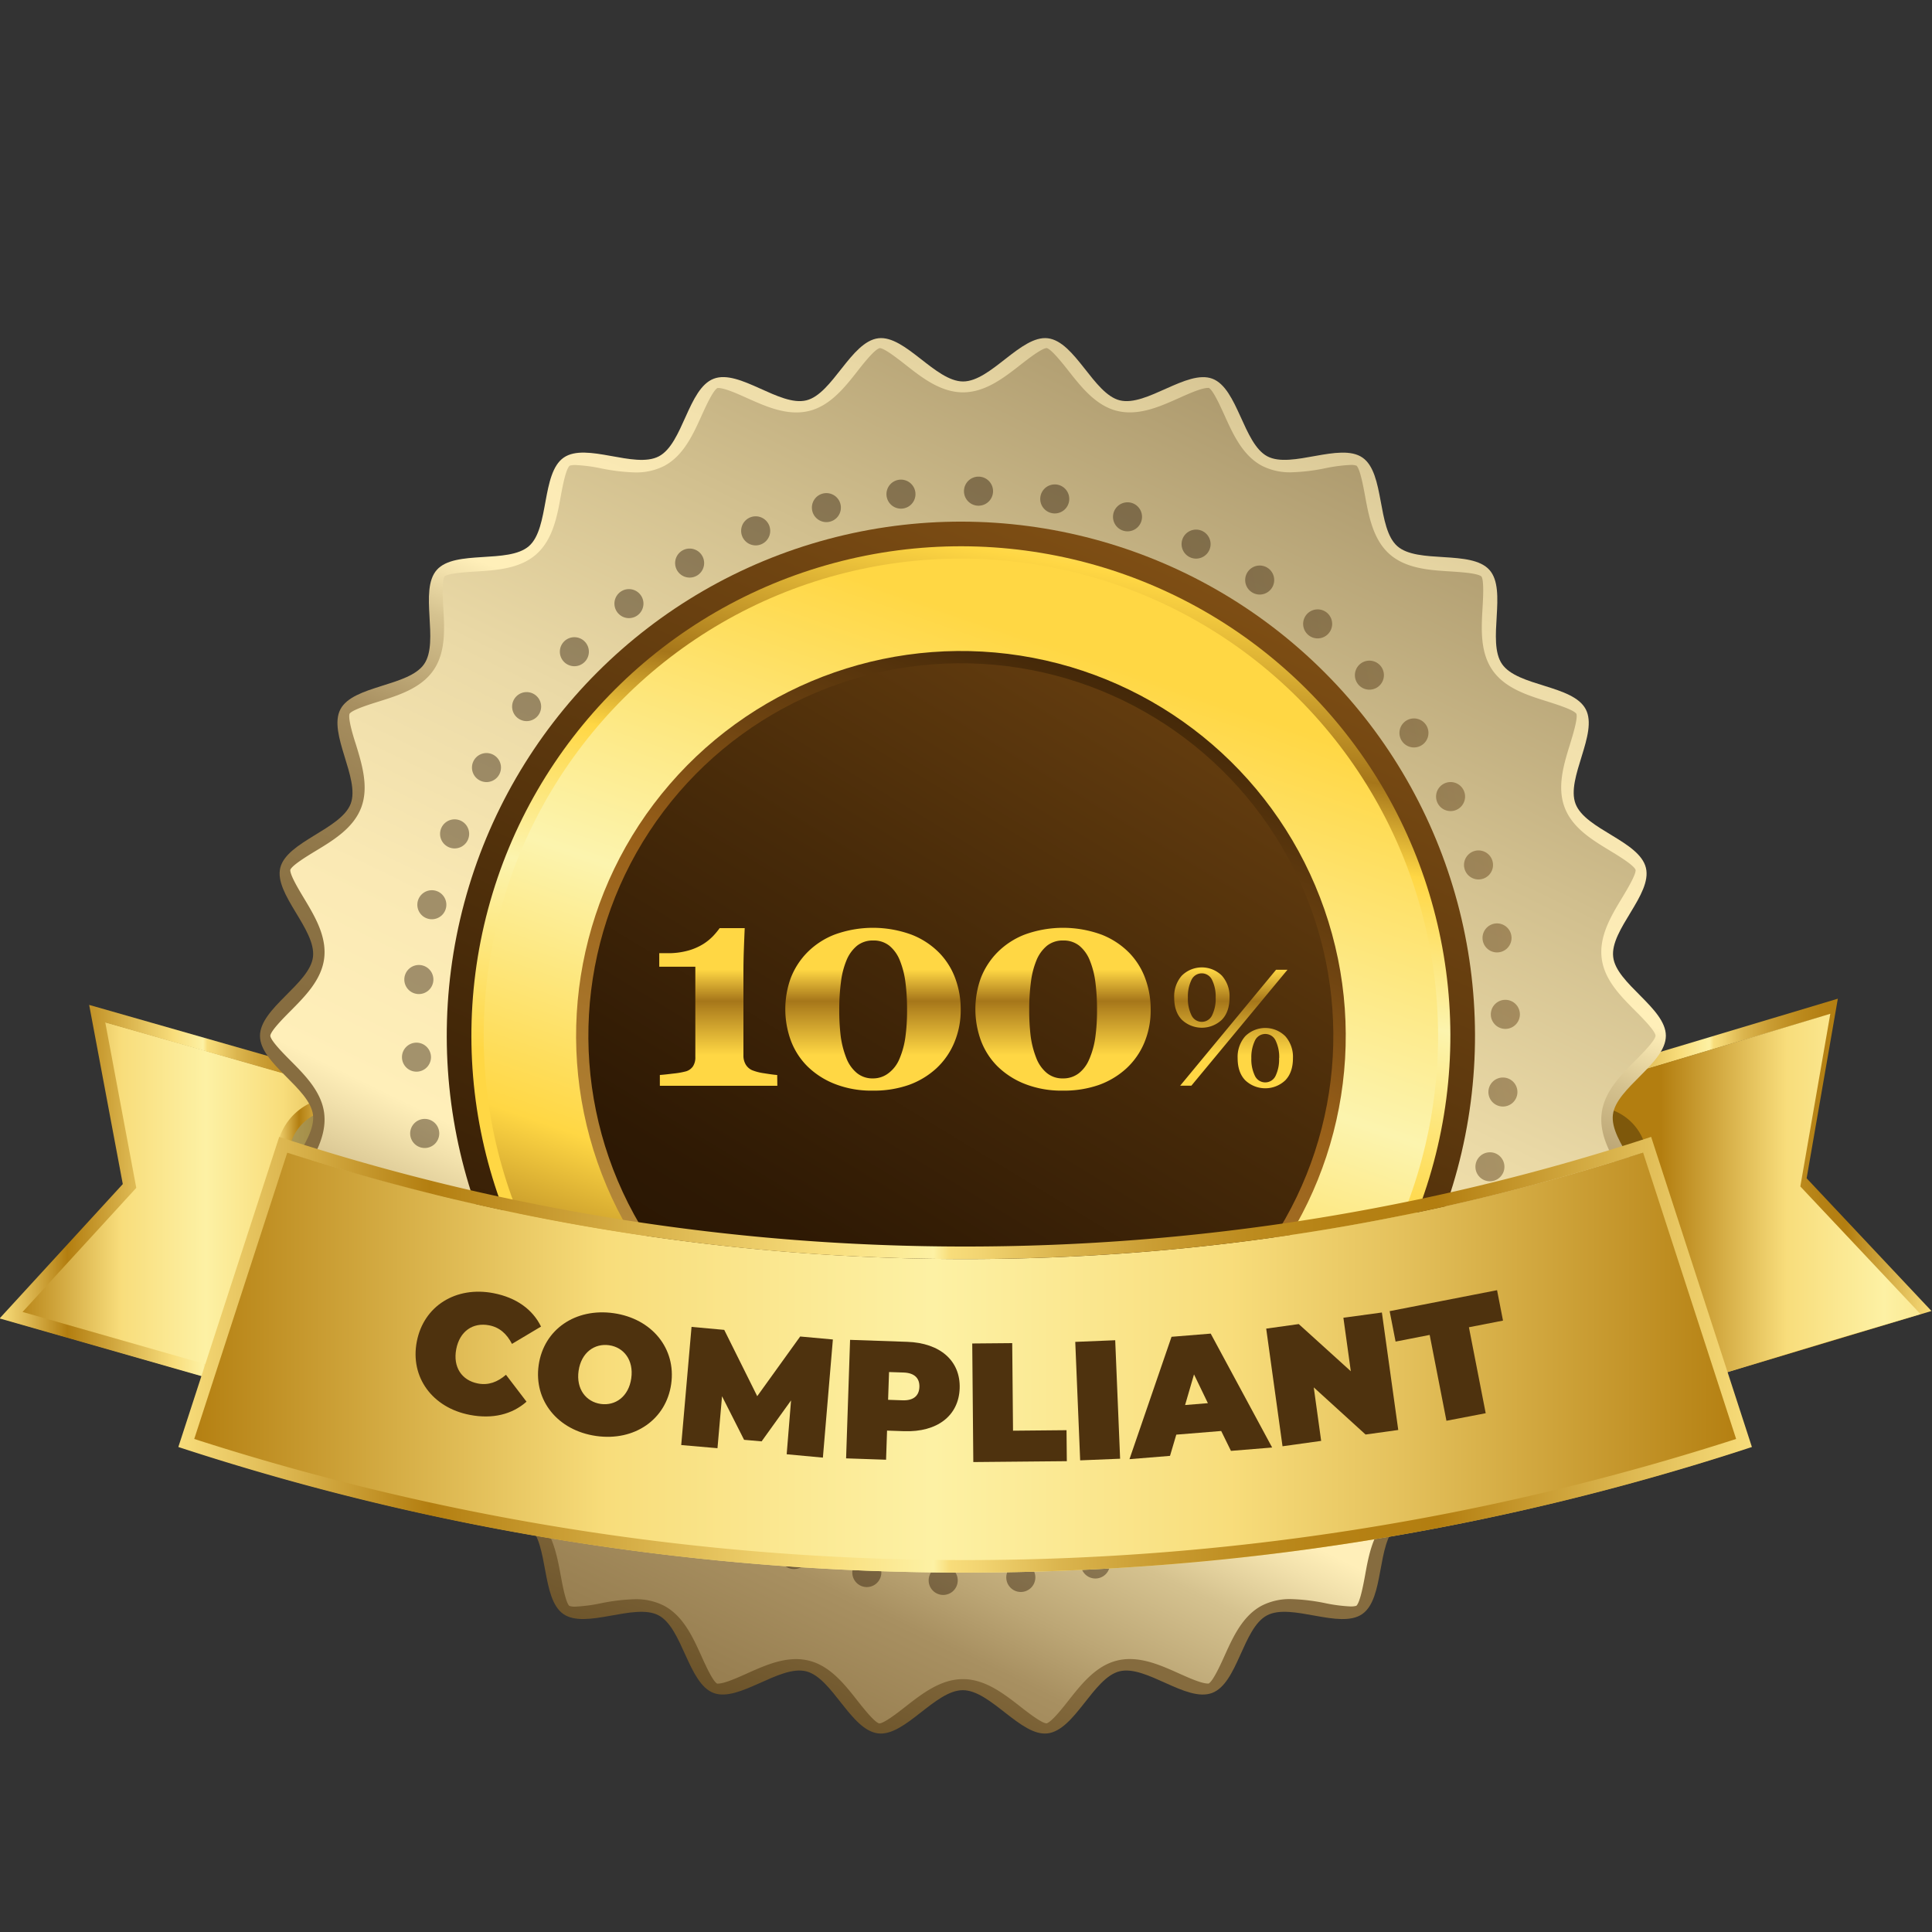 <svg xmlns="http://www.w3.org/2000/svg" xmlns:xlink="http://www.w3.org/1999/xlink" viewBox="0 0 650 650"><rect x="0" y="0" width="650" height="650" fill="#333333" stroke="none"/><defs><filter id="a17f4c85-6f29-4115-b094-a2f42d19afa1" x="105.46" y="-6083.98" width="438.53" height="32766" filterUnits="userSpaceOnUse" color-interpolation-filters="sRGB"></filter><mask id="fef7bbaf-b71b-48b5-99ba-c9f1a4fcac5b" x="105.46" y="-6083.98" width="438.53" height="32766" maskUnits="userSpaceOnUse"><g style="filter:url(#a17f4c85-6f29-4115-b094-a2f42d19afa1)"></g></mask><linearGradient id="be2fdafe-8a81-4503-a208-09beae107d46" x1="5102.75" y1="-5419.08" x2="5102.75" y2="-5524.08" gradientTransform="translate(5427.48 -5047.65) rotate(180)" gradientUnits="userSpaceOnUse"><stop offset="0"></stop><stop offset="0.01" stop-color="#040404"></stop><stop offset="0.23" stop-color="#4f4f4f"></stop><stop offset="0.43" stop-color="#8d8d8d"></stop><stop offset="0.62" stop-color="#bebebe"></stop><stop offset="0.78" stop-color="#e2e2e2"></stop><stop offset="0.91" stop-color="#f7f7f7"></stop><stop offset="1" stop-color="#fff"></stop></linearGradient><linearGradient id="b627a833-4bc6-48cb-8aef-ed7a1e6535f6" x1="5287.37" y1="-5456.85" x2="5423.61" y2="-5456.85" gradientTransform="translate(5427.48 -5047.65) rotate(180)" gradientUnits="userSpaceOnUse"><stop offset="0" stop-color="#b37e10"></stop><stop offset="0.22" stop-color="#e4c15c"></stop><stop offset="0.33" stop-color="#f8dd7b"></stop><stop offset="0.52" stop-color="#fdf1a4"></stop><stop offset="0.73" stop-color="#f8dd7b"></stop><stop offset="1" stop-color="#b37e10"></stop></linearGradient><linearGradient id="a41da102-e038-4e44-a401-175e2d9ca0ae" x1="5284.9" y1="-5454.56" x2="5427.61" y2="-5454.56" gradientTransform="translate(5427.48 -5047.65) rotate(180)" gradientUnits="userSpaceOnUse"><stop offset="0" stop-color="#f8dd7b"></stop><stop offset="0.2" stop-color="#b37e10"></stop><stop offset="0.26" stop-color="#b58114"></stop><stop offset="0.32" stop-color="#bd8c1f"></stop><stop offset="0.38" stop-color="#ca9d33"></stop><stop offset="0.44" stop-color="#dbb54e"></stop><stop offset="0.49" stop-color="#f2d471"></stop><stop offset="0.51" stop-color="#f8dd7b"></stop><stop offset="0.52" stop-color="#fdf1a4"></stop><stop offset="0.59" stop-color="#f8dd7b"></stop><stop offset="0.84" stop-color="#b37e10"></stop><stop offset="0.95" stop-color="#e4c15c"></stop><stop offset="1" stop-color="#f8dd7b"></stop></linearGradient><linearGradient id="bc43990d-4f97-4887-aa21-4dccbee5bb28" x1="5284.73" y1="-5431.83" x2="5334.81" y2="-5431.83" xlink:href="#a41da102-e038-4e44-a401-175e2d9ca0ae"></linearGradient><linearGradient id="f74214e6-da6a-4c6f-bd4c-573e51d1c3dc" x1="4871.15" y1="-5430.93" x2="4921.47" y2="-5430.93" xlink:href="#a41da102-e038-4e44-a401-175e2d9ca0ae"></linearGradient><linearGradient id="eeda0d9f-863e-4854-a64d-b632c28b4de5" x1="4777.62" y1="-5452.97" x2="4921.28" y2="-5452.97" xlink:href="#a41da102-e038-4e44-a401-175e2d9ca0ae"></linearGradient><linearGradient id="aa918411-18a2-40bf-a38d-2ba603f8b735" x1="4711.92" y1="-5455.27" x2="4868.73" y2="-5455.27" xlink:href="#b627a833-4bc6-48cb-8aef-ed7a1e6535f6"></linearGradient><linearGradient id="ba1d22a2-401d-4151-a7ac-6c3a7b37d112" x1="497.42" y1="-88.96" x2="221.34" y2="607.32" gradientUnits="userSpaceOnUse"><stop offset="0" stop-color="#523e1d"></stop><stop offset="0.02" stop-color="#584322"></stop><stop offset="0.05" stop-color="#67522f"></stop><stop offset="0.06" stop-color="#6e5834"></stop><stop offset="0.09" stop-color="#806b45"></stop><stop offset="0.19" stop-color="#ad9a6e"></stop><stop offset="0.29" stop-color="#d1bf8e"></stop><stop offset="0.37" stop-color="#ead9a6"></stop><stop offset="0.45" stop-color="#fae9b4"></stop><stop offset="0.51" stop-color="#ffefb9"></stop><stop offset="0.52" stop-color="#f2e1ac"></stop><stop offset="0.54" stop-color="#d5c28f"></stop><stop offset="0.57" stop-color="#bca675"></stop><stop offset="0.59" stop-color="#a89061"></stop><stop offset="0.63" stop-color="#987f51"></stop><stop offset="0.67" stop-color="#8d7446"></stop><stop offset="0.72" stop-color="#876d40"></stop><stop offset="0.88" stop-color="#856b3e"></stop><stop offset="1" stop-color="#543d17"></stop></linearGradient><linearGradient id="f0b5e192-bca6-4ed5-871f-8e28a22e4f3d" x1="515.69" y1="-43.51" x2="51.68" y2="905.21" xlink:href="#ba1d22a2-401d-4151-a7ac-6c3a7b37d112"></linearGradient><linearGradient id="abb05717-3503-4638-97a9-c0061d5f27d1" x1="643.17" y1="-377.67" x2="218.71" y2="585.85" gradientTransform="translate(341.1 -126.53) rotate(45)" gradientUnits="userSpaceOnUse"><stop offset="0.1" stop-color="#ba903f"></stop><stop offset="0.5" stop-color="#996019"></stop><stop offset="0.64" stop-color="#6f4411"></stop><stop offset="0.8" stop-color="#472a09"></stop><stop offset="0.92" stop-color="#2e1904"></stop><stop offset="1" stop-color="#251302"></stop></linearGradient><linearGradient id="aecef4dc-dab5-4c75-a15c-f6876ee9f2fd" x1="287.23" y1="542.75" x2="361.8" y2="140.88" gradientTransform="translate(341.1 -126.53) rotate(45)" gradientUnits="userSpaceOnUse"><stop offset="0" stop-color="#ffd744"></stop><stop offset="0.07" stop-color="#a6761a"></stop><stop offset="0.19" stop-color="#ffd744"></stop><stop offset="0.4" stop-color="#ffd744"></stop><stop offset="0.56" stop-color="#fcf4ae"></stop><stop offset="0.68" stop-color="#ffd744"></stop><stop offset="0.75" stop-color="#a6761a"></stop><stop offset="0.88" stop-color="#ffd744"></stop><stop offset="0.97" stop-color="#fcf4ae"></stop><stop offset="1" stop-color="#ffd744"></stop></linearGradient><linearGradient id="a4f4f6e7-3b79-41c9-beac-a937de4533bb" x1="464.12" y1="-59.59" x2="221.76" y2="642.63" xlink:href="#aecef4dc-dab5-4c75-a15c-f6876ee9f2fd"></linearGradient><linearGradient id="ee388b36-6c84-4a9e-a65b-6b53e5ab8a50" x1="756.24" y1="151.56" x2="389.58" y2="219.92" gradientTransform="matrix(1, 0, 0, 1, 0, 0)" xlink:href="#abb05717-3503-4638-97a9-c0061d5f27d1"></linearGradient><linearGradient id="a0501c65-ac33-44a9-aca5-dca949e92733" x1="752.91" y1="133.79" x2="386.27" y2="202.15" gradientTransform="matrix(1, 0, 0, 1, 0, 0)" xlink:href="#abb05717-3503-4638-97a9-c0061d5f27d1"></linearGradient><linearGradient id="ed789882-9b8a-40a9-89c3-261ad27eb4f5" x1="750.02" y1="118.25" x2="383.37" y2="186.61" gradientTransform="matrix(1, 0, 0, 1, 0, 0)" xlink:href="#abb05717-3503-4638-97a9-c0061d5f27d1"></linearGradient><linearGradient id="e2354e3e-6346-4623-9124-aa9225fb1afe" x1="747.59" y1="105.23" x2="380.94" y2="173.58" gradientTransform="matrix(1, 0, 0, 1, 0, 0)" xlink:href="#abb05717-3503-4638-97a9-c0061d5f27d1"></linearGradient><linearGradient id="a85d1473-4d19-43eb-b3b6-8c3e98b4a11c" x1="745.68" y1="95" x2="379.03" y2="163.35" gradientTransform="matrix(1, 0, 0, 1, 0, 0)" xlink:href="#abb05717-3503-4638-97a9-c0061d5f27d1"></linearGradient><linearGradient id="ba8b10eb-5531-4c1a-bea2-5580eaa3b6d8" x1="744.37" y1="87.84" x2="377.7" y2="156.21" gradientTransform="matrix(1, 0, 0, 1, 0, 0)" xlink:href="#abb05717-3503-4638-97a9-c0061d5f27d1"></linearGradient><linearGradient id="aa686f7c-6b36-46eb-aebf-5a32acb7070f" x1="743.65" y1="84.11" x2="377" y2="152.47" gradientTransform="matrix(1, 0, 0, 1, 0, 0)" xlink:href="#abb05717-3503-4638-97a9-c0061d5f27d1"></linearGradient><linearGradient id="aaf583c4-d80c-49a9-a958-b68cb3daab0f" x1="743.63" y1="83.97" x2="376.98" y2="152.33" gradientTransform="matrix(1, 0, 0, 1, 0, 0)" xlink:href="#abb05717-3503-4638-97a9-c0061d5f27d1"></linearGradient><linearGradient id="ab16ba87-60aa-45ff-98f6-e4aa85741ec0" x1="744.23" y1="87.24" x2="377.59" y2="155.6" gradientTransform="matrix(1, 0, 0, 1, 0, 0)" xlink:href="#abb05717-3503-4638-97a9-c0061d5f27d1"></linearGradient><linearGradient id="e40d3220-2096-49b8-b655-bfb67b861a98" x1="745.44" y1="93.72" x2="378.8" y2="162.08" gradientTransform="matrix(1, 0, 0, 1, 0, 0)" xlink:href="#abb05717-3503-4638-97a9-c0061d5f27d1"></linearGradient><linearGradient id="fa92c219-f0f2-47f2-8e73-f49f1f741f2a" x1="747.22" y1="103.22" x2="380.57" y2="171.58" gradientTransform="matrix(1, 0, 0, 1, 0, 0)" xlink:href="#abb05717-3503-4638-97a9-c0061d5f27d1"></linearGradient><linearGradient id="ae34abdb-d896-4fc7-befa-f9abe2cfa14d" x1="749.51" y1="115.55" x2="382.87" y2="183.91" gradientTransform="matrix(1, 0, 0, 1, 0, 0)" xlink:href="#abb05717-3503-4638-97a9-c0061d5f27d1"></linearGradient><linearGradient id="eb9824ac-1dfb-4545-89aa-e3644493f4d2" x1="752.3" y1="130.5" x2="385.65" y2="198.86" gradientTransform="matrix(1, 0, 0, 1, 0, 0)" xlink:href="#abb05717-3503-4638-97a9-c0061d5f27d1"></linearGradient><linearGradient id="ea51932c-e1aa-4401-8bb8-f0bfb76d8180" x1="755.54" y1="147.89" x2="388.89" y2="216.25" gradientTransform="matrix(1, 0, 0, 1, 0, 0)" xlink:href="#abb05717-3503-4638-97a9-c0061d5f27d1"></linearGradient><linearGradient id="b45075c5-a13d-4bff-90fd-b74a72f7fba2" x1="759.2" y1="167.52" x2="392.55" y2="235.87" gradientTransform="matrix(1, 0, 0, 1, 0, 0)" xlink:href="#abb05717-3503-4638-97a9-c0061d5f27d1"></linearGradient><linearGradient id="bcdbb0a5-393a-4f6f-8059-af7e2b054002" x1="763.24" y1="189.18" x2="396.59" y2="257.54" gradientTransform="matrix(1, 0, 0, 1, 0, 0)" xlink:href="#abb05717-3503-4638-97a9-c0061d5f27d1"></linearGradient><linearGradient id="f746999f-2cb0-409b-820b-35d721ebae7d" x1="767.63" y1="212.7" x2="400.98" y2="281.06" gradientTransform="matrix(1, 0, 0, 1, 0, 0)" xlink:href="#abb05717-3503-4638-97a9-c0061d5f27d1"></linearGradient><linearGradient id="bd364e43-5dff-4c42-8b5c-e4636c66b09c" x1="772.31" y1="237.81" x2="405.66" y2="306.17" gradientTransform="matrix(1, 0, 0, 1, 0, 0)" xlink:href="#abb05717-3503-4638-97a9-c0061d5f27d1"></linearGradient><linearGradient id="e3c0ecd8-c627-46bc-90f0-e9fd5ed18c41" x1="777.03" y1="263.1" x2="410.38" y2="331.46" gradientTransform="matrix(1, 0, 0, 1, 0, 0)" xlink:href="#abb05717-3503-4638-97a9-c0061d5f27d1"></linearGradient><linearGradient id="be9d2e06-b68c-4392-a2df-baaac57c8b09" x1="781.64" y1="287.87" x2="414.99" y2="356.23" gradientTransform="matrix(1, 0, 0, 1, 0, 0)" xlink:href="#abb05717-3503-4638-97a9-c0061d5f27d1"></linearGradient><linearGradient id="a5fc7f23-7d71-4c4f-a545-d3729179c575" x1="786.14" y1="311.81" x2="419.47" y2="380.17" gradientTransform="matrix(1, 0, 0, 1, 0, 0)" xlink:href="#abb05717-3503-4638-97a9-c0061d5f27d1"></linearGradient><linearGradient id="ba19b8e5-4625-4c51-94b9-8f4ff83fe07d" x1="790.37" y1="334.66" x2="423.72" y2="403.02" gradientTransform="matrix(1, 0, 0, 1, 0, 0)" xlink:href="#abb05717-3503-4638-97a9-c0061d5f27d1"></linearGradient><linearGradient id="f4315eb6-fdd1-483f-a739-9d4c762d5ae9" x1="794.36" y1="356.12" x2="427.72" y2="424.48" gradientTransform="matrix(1, 0, 0, 1, 0, 0)" xlink:href="#abb05717-3503-4638-97a9-c0061d5f27d1"></linearGradient><linearGradient id="b1c578a1-cc1b-4e57-acda-a54e693fe0a6" x1="798.03" y1="375.92" x2="431.4" y2="444.28" gradientTransform="matrix(1, 0, 0, 1, 0, 0)" xlink:href="#abb05717-3503-4638-97a9-c0061d5f27d1"></linearGradient><linearGradient id="bfae5e14-a2fa-4d81-a46d-35f8f28afcb4" x1="801.38" y1="393.75" x2="434.73" y2="462.11" gradientTransform="matrix(1, 0, 0, 1, 0, 0)" xlink:href="#abb05717-3503-4638-97a9-c0061d5f27d1"></linearGradient><linearGradient id="bb0b4fde-bce5-435c-91bb-3a706c78e914" x1="804.29" y1="409.35" x2="437.64" y2="477.7" gradientTransform="matrix(1, 0, 0, 1, 0, 0)" xlink:href="#abb05717-3503-4638-97a9-c0061d5f27d1"></linearGradient><linearGradient id="bdfcf070-f2bd-4318-88f3-252d0ef36444" x1="806.72" y1="422.42" x2="440.08" y2="490.78" gradientTransform="matrix(1, 0, 0, 1, 0, 0)" xlink:href="#abb05717-3503-4638-97a9-c0061d5f27d1"></linearGradient><linearGradient id="a35debb4-4625-4a56-bcf4-6d0e9bad5ef9" x1="808.64" y1="432.68" x2="441.99" y2="501.04" gradientTransform="matrix(1, 0, 0, 1, 0, 0)" xlink:href="#abb05717-3503-4638-97a9-c0061d5f27d1"></linearGradient><linearGradient id="b2d5d4b9-4c45-4684-ba67-cfa45e546c16" x1="809.98" y1="439.85" x2="443.33" y2="508.21" gradientTransform="matrix(1, 0, 0, 1, 0, 0)" xlink:href="#abb05717-3503-4638-97a9-c0061d5f27d1"></linearGradient><linearGradient id="a8958e45-b999-4f77-8fc3-283a7f1e381b" x1="810.68" y1="443.59" x2="444.03" y2="511.95" gradientTransform="matrix(1, 0, 0, 1, 0, 0)" xlink:href="#abb05717-3503-4638-97a9-c0061d5f27d1"></linearGradient><linearGradient id="a973c858-0cd3-4eb2-929c-e86d35a14571" x1="810.7" y1="443.73" x2="444.05" y2="512.09" gradientTransform="matrix(1, 0, 0, 1, 0, 0)" xlink:href="#abb05717-3503-4638-97a9-c0061d5f27d1"></linearGradient><linearGradient id="f64821ca-6940-4dfa-89f1-a2e8118a149e" x1="810.09" y1="440.46" x2="443.44" y2="508.82" gradientTransform="matrix(1, 0, 0, 1, 0, 0)" xlink:href="#abb05717-3503-4638-97a9-c0061d5f27d1"></linearGradient><linearGradient id="f9547868-2644-4a3b-a5ad-40ba72bdd391" x1="808.88" y1="433.98" x2="442.23" y2="502.34" gradientTransform="matrix(1, 0, 0, 1, 0, 0)" xlink:href="#abb05717-3503-4638-97a9-c0061d5f27d1"></linearGradient><linearGradient id="ea058923-0942-421a-9832-e7dfef9ce79b" x1="807.11" y1="424.48" x2="440.46" y2="492.84" gradientTransform="matrix(1, 0, 0, 1, 0, 0)" xlink:href="#abb05717-3503-4638-97a9-c0061d5f27d1"></linearGradient><linearGradient id="fd16634c-81c7-4d9c-bfdc-d8243d5207e7" x1="804.81" y1="412.16" x2="438.16" y2="480.51" gradientTransform="matrix(1, 0, 0, 1, 0, 0)" xlink:href="#abb05717-3503-4638-97a9-c0061d5f27d1"></linearGradient><linearGradient id="f9513e7e-e82f-4de0-b28f-a0dbb9e75c3f" x1="802.02" y1="397.2" x2="435.38" y2="465.56" gradientTransform="matrix(1, 0, 0, 1, 0, 0)" xlink:href="#abb05717-3503-4638-97a9-c0061d5f27d1"></linearGradient><linearGradient id="b1bb20fb-cf42-4775-b783-7c85b92007d8" x1="798.78" y1="379.82" x2="432.14" y2="448.17" gradientTransform="matrix(1, 0, 0, 1, 0, 0)" xlink:href="#abb05717-3503-4638-97a9-c0061d5f27d1"></linearGradient><linearGradient id="bdd06c39-cf26-46b6-9244-733b63f59b00" x1="795.12" y1="360.19" x2="428.48" y2="428.55" gradientTransform="matrix(1, 0, 0, 1, 0, 0)" xlink:href="#abb05717-3503-4638-97a9-c0061d5f27d1"></linearGradient><linearGradient id="a08648f7-424f-497e-9f94-c4ca476da70f" x1="791.08" y1="338.52" x2="424.44" y2="406.88" gradientTransform="matrix(1, 0, 0, 1, 0, 0)" xlink:href="#abb05717-3503-4638-97a9-c0061d5f27d1"></linearGradient><linearGradient id="ac668496-4f37-45b3-9808-62cd11293b1b" x1="786.7" y1="315" x2="420.05" y2="383.36" gradientTransform="matrix(1, 0, 0, 1, 0, 0)" xlink:href="#abb05717-3503-4638-97a9-c0061d5f27d1"></linearGradient><linearGradient id="aa78f3ce-db1e-49a7-a4ce-ffbdf298a0d6" x1="782.01" y1="289.88" x2="415.37" y2="358.24" gradientTransform="matrix(1, 0, 0, 1, 0, 0)" xlink:href="#abb05717-3503-4638-97a9-c0061d5f27d1"></linearGradient><linearGradient id="b46fb10a-f399-4d25-837f-01b54129161b" x1="777.28" y1="264.54" x2="410.65" y2="332.9" gradientTransform="matrix(1, 0, 0, 1, 0, 0)" xlink:href="#abb05717-3503-4638-97a9-c0061d5f27d1"></linearGradient><linearGradient id="b6a6e66e-dbc9-4856-9c87-d62a0038b573" x1="772.67" y1="239.73" x2="406.02" y2="308.09" gradientTransform="matrix(1, 0, 0, 1, 0, 0)" xlink:href="#abb05717-3503-4638-97a9-c0061d5f27d1"></linearGradient><linearGradient id="bcb7f793-f602-4b82-90ba-6bc984739150" x1="768.19" y1="215.74" x2="401.55" y2="284.1" gradientTransform="matrix(1, 0, 0, 1, 0, 0)" xlink:href="#abb05717-3503-4638-97a9-c0061d5f27d1"></linearGradient><linearGradient id="e1ea76fa-caf3-4e60-8d81-31a45a970554" x1="763.93" y1="192.86" x2="397.28" y2="261.22" gradientTransform="matrix(1, 0, 0, 1, 0, 0)" xlink:href="#abb05717-3503-4638-97a9-c0061d5f27d1"></linearGradient><linearGradient id="b4243361-bd96-4c37-a5f3-04300af9cc08" x1="759.92" y1="171.37" x2="393.27" y2="239.73" gradientTransform="matrix(1, 0, 0, 1, 0, 0)" xlink:href="#abb05717-3503-4638-97a9-c0061d5f27d1"></linearGradient><linearGradient id="aa845f3a-3b07-4c11-a2f5-d7454bbde86d" x1="261.42" y1="494.98" x2="399.18" y2="168.72" gradientTransform="translate(604.89 -34.46) rotate(79.18)" xlink:href="#abb05717-3503-4638-97a9-c0061d5f27d1"></linearGradient><linearGradient id="f0bb4d83-6c0f-4520-ad29-0ffde7254f5f" x1="719.71" y1="-303.39" x2="240.48" y2="484.64" gradientTransform="translate(652.8 5.89) rotate(86.74)" xlink:href="#abb05717-3503-4638-97a9-c0061d5f27d1"></linearGradient><filter id="f96ef04f-c993-4577-8426-9442740a0298" x="105.46" y="385.13" width="438.53" height="54.64" filterUnits="userSpaceOnUse" color-interpolation-filters="sRGB"></filter><mask id="be422a5d-5c2f-4a73-9b29-9e8847e71de3" x="105.46" y="385.13" width="438.53" height="54.64" maskUnits="userSpaceOnUse"><g style="mask:url(#fef7bbaf-b71b-48b5-99ba-c9f1a4fcac5b);filter:url(#f96ef04f-c993-4577-8426-9442740a0298)"><path d="M105.46,399.33c142.51,53.93,296,53.93,438.53,0v-14.2H105.46Z" style="mix-blend-mode:multiply;fill:url(#be2fdafe-8a81-4503-a208-09beae107d46)"></path></g></mask><linearGradient id="ecdf89d9-3203-4e31-b766-ee14f159476d" x1="5102.75" y1="-5419.08" x2="5102.75" y2="-5524.08" gradientTransform="translate(5427.48 -5047.65) rotate(180)" gradientUnits="userSpaceOnUse"><stop offset="0" stop-color="#fff"></stop><stop offset="0.01" stop-color="#fbfbfb"></stop><stop offset="0.23" stop-color="#b0b0b0"></stop><stop offset="0.43" stop-color="#727272"></stop><stop offset="0.62" stop-color="#414141"></stop><stop offset="0.78" stop-color="#1d1d1d"></stop><stop offset="0.91" stop-color="#080808"></stop><stop offset="1"></stop></linearGradient><linearGradient id="a5789faf-f6ad-4499-beb9-1142fbb60bc4" x1="4840.58" y1="-5505.82" x2="5364.65" y2="-5505.82" xlink:href="#b627a833-4bc6-48cb-8aef-ed7a1e6535f6"></linearGradient><linearGradient id="a75bd458-961a-4e39-bf37-4bee44015bee" x1="4838.06" y1="-5503.44" x2="5367.44" y2="-5503.44" xlink:href="#a41da102-e038-4e44-a401-175e2d9ca0ae"></linearGradient><linearGradient id="fcf89d6a-c093-4840-bd43-7380be9a6dfe" x1="241.66" y1="326.19" x2="241.66" y2="477.77" gradientTransform="matrix(1, 0, 0, 1, 0, 0)" xlink:href="#aecef4dc-dab5-4c75-a15c-f6876ee9f2fd"></linearGradient><linearGradient id="b0aa9d7c-7c0f-41a3-817d-3b019c40e07b" x1="293.75" y1="326.19" x2="293.75" y2="477.77" gradientTransform="matrix(1, 0, 0, 1, 0, 0)" xlink:href="#aecef4dc-dab5-4c75-a15c-f6876ee9f2fd"></linearGradient><linearGradient id="ade17e78-7bb8-4b81-b84e-909d781a7385" x1="357.66" y1="326.19" x2="357.66" y2="477.77" gradientTransform="matrix(1, 0, 0, 1, 0, 0)" xlink:href="#aecef4dc-dab5-4c75-a15c-f6876ee9f2fd"></linearGradient><linearGradient id="ef810c1b-b8fe-4334-85fd-244f1293d4da" x1="415" y1="326.19" x2="415" y2="477.77" gradientTransform="matrix(1, 0, 0, 1, 0, 0)" xlink:href="#aecef4dc-dab5-4c75-a15c-f6876ee9f2fd"></linearGradient></defs><g style="isolation:isolate"><g id="b98307b9-adc3-43ec-8284-c25c559d06a9" data-name="Layer 4"><polygon points="140.1 373.81 32.85 343.16 43.72 401.12 3.87 444.59 111.12 475.24 140.1 373.81" style="fill:url(#b627a833-4bc6-48cb-8aef-ed7a1e6535f6)"></polygon><path d="M140.1,373.81l-26.78-.4a17.89,17.89,0,0,0-17.47,13l-1,3.56,37.59,10.74Z" style="opacity:0.3"></path><path d="M30,338.09l112.56,32.16L112.43,475.74-.13,443.57l41.44-45.2Zm107.35,35.06L35.42,344l10.43,55.64L7.59,441.39l102,29.13Z" style="fill:url(#a41da102-e038-4e44-a401-175e2d9ca0ae)"></path><path d="M112.91,369.19h.3l29.54.43-8.44,29.53L130.26,398l6.92-24.24-24-.36h-.24a15.8,15.8,0,0,0-15.17,11.45l-1,3.56-4.06-1.16,1-3.56A20,20,0,0,1,112.91,369.19Z" style="fill:url(#bc43990d-4f97-4887-aa21-4dccbee5bb28)"></path><path d="M536.1,368.16a20,20,0,0,1,19.16,14.25l1.07,3.55-4,1.21-1.07-3.55a15.8,15.8,0,0,0-15.56-11.24l-24,.67,7.25,24.15-4,1.21L506,369l29.53-.83Z" style="fill:url(#f74214e6-da6a-4c6f-bd4c-573e51d1c3dc)"></path><path d="M618.32,336l-10.5,60.42,42,44.65L537.73,474.69,506.19,369.61Zm23.79,103L603.3,397.74,613,342,511.45,372.44l29.11,97Z" style="fill:url(#eeda0d9f-863e-4854-a64d-b632c28b4de5)"></path><polygon points="508.96 373.13 615.79 341.07 605.7 399.17 646.12 442.1 539.28 474.17 508.96 373.13" style="fill:url(#aa918411-18a2-40bf-a38d-2ba603f8b735)"></polygon><path d="M509,373.13l26.78-.75a17.9,17.9,0,0,1,17.64,12.74l1.06,3.55L517,399.91Z" style="opacity:0.3"></path><path d="M560.46,348.47c0,9.32-16.74,17.54-17.82,26.57-1.11,9.22,13.18,21.19,11,30-2.21,9-20.43,13-23.67,21.52s7.71,23.7,3.44,31.8-22.93,7.65-28.15,15.2,1.82,24.83-4.27,31.7-24.08,1.94-31,8-4.11,24.54-11.69,29.78-23.82-3.87-32,.42-9.84,22.83-18.49,26.11-22.15-9.49-31.15-7.28c-8.85,2.18-15,19.79-24.22,20.89-9,1.09-19.19-14.54-28.51-14.54s-19.47,15.63-28.5,14.54c-9.23-1.1-15.38-18.71-24.23-20.89-9-2.21-22.61,10.53-31.15,7.28s-10.38-21.84-18.49-26.11-24.44,4.79-32-.42-4.82-23.69-11.69-29.78-24.86-1.16-31-8,1-24.13-4.26-31.71-23.86-7-28.16-15.19,6.73-23.16,3.45-31.8S96.51,414.08,94.3,405.08c-2.17-8.85,12.11-20.82,11-30-1.09-9-17.83-17.25-17.83-26.57s16.74-17.53,17.83-26.56c1.1-9.23-13.18-21.19-11-30s20.43-13,23.68-21.52-7.71-23.7-3.45-31.8,22.94-7.65,28.16-15.2-1.83-24.83,4.27-31.7,24.08-1.94,31-8,4.12-24.54,11.7-29.78,23.82,3.87,32-.42,9.83-22.84,18.48-26.12,22.15,9.5,31.15,7.28c8.85-2.17,15-19.78,24.23-20.89,9-1.08,19.18,14.54,28.5,14.54s19.48-15.62,28.5-14.54c9.23,1.11,15.38,18.72,24.23,20.89,9,2.22,22.61-10.52,31.16-7.27s10.38,21.84,18.48,26.11,24.44-4.8,32,.42,4.82,23.69,11.7,29.78,24.86,1.16,31,8-1,24.13,4.27,31.71,23.86,7,28.15,15.19-6.72,23.16-3.44,31.8,21.46,12.52,23.67,21.52-12.11,20.81-11,30C543.72,330.94,560.46,339.16,560.46,348.47Z" style="fill:url(#ba1d22a2-401d-4151-a7ac-6c3a7b37d112)"></path><path d="M352.13,579.83Zm-56.32,0c-1.57-.35-5.35-5.15-7.38-7.72-4.3-5.47-9.18-11.66-16.29-13.41a17.69,17.69,0,0,0-4.29-.51c-5.76,0-11.27,2.47-16.61,4.86-3.36,1.51-7.54,3.38-9.7,3.38a1.27,1.27,0,0,1-.27,0c-1.44-.74-3.93-6.26-5.27-9.22-2.87-6.37-6.13-13.57-12.63-17a20.66,20.66,0,0,0-9.82-2.17,65.11,65.11,0,0,0-11.46,1.38,53.45,53.45,0,0,1-8.49,1.11,5.44,5.44,0,0,1-2.06-.25c-1.2-1.07-2.29-7-2.88-10.18-1.27-6.88-2.71-14.68-8.23-19.57S167,505.11,160,504.67c-3.22-.2-9.22-.57-10.48-1.69-.9-1.33-.56-7.31-.37-10.53.4-7,.86-14.93-3.35-21s-11.74-8.42-18.41-10.51c-3.1-1-8.87-2.77-9.81-4.17-.55-1.5,1.21-7.2,2.16-10.27,2.07-6.71,4.41-14.31,1.78-21.24s-9.35-11-15.31-14.57c-2.79-1.7-8-4.85-8.55-6.44-.16-1.58,2.91-6.66,4.55-9.39,3.63-6,7.75-12.86,6.86-20.26-.87-7.25-6.43-12.84-11.33-17.76-2.32-2.34-6.65-6.68-6.8-8.37.15-1.66,4.48-6,6.8-8.34,4.9-4.93,10.46-10.51,11.33-17.76.89-7.4-3.23-14.23-6.86-20.26-1.64-2.73-4.71-7.81-4.54-9.47.56-1.51,5.75-4.67,8.54-6.36,6-3.62,12.71-7.72,15.31-14.58s.29-14.53-1.78-21.24c-1-3.06-2.71-8.76-2.13-10.34.92-1.32,6.68-3.12,9.78-4.09,6.67-2.09,14.23-4.46,18.42-10.51s3.75-14,3.34-21c-.18-3.22-.53-9.21.42-10.59,1.21-1.06,7.21-1.44,10.44-1.64,7-.44,14.91-.93,20.43-5.83s7-12.69,8.23-19.57c.59-3.18,1.68-9.1,3-10.22h0a6.58,6.58,0,0,1,2-.21,52.17,52.17,0,0,1,8.49,1.11,66.16,66.16,0,0,0,11.46,1.37,20.66,20.66,0,0,0,9.82-2.17c6.5-3.42,9.76-10.63,12.63-17,1.34-2.95,3.81-8.42,5.32-9.24h.23c2.15,0,6.33,1.87,9.69,3.38,5.34,2.38,10.85,4.85,16.61,4.85a18.2,18.2,0,0,0,4.29-.5c7.11-1.75,12-7.94,16.29-13.41,2-2.57,5.81-7.37,7.47-7.73,1.58,0,6.23,3.68,8.73,5.63C310.19,127.08,316.5,132,324,132s13.78-4.93,19.34-9.27c2.5-1.95,7.15-5.58,8.82-5.62,1.57.35,5.35,5.15,7.38,7.72,4.31,5.47,9.19,11.66,16.29,13.41a18.32,18.32,0,0,0,4.29.5c5.76,0,11.28-2.47,16.61-4.85,3.36-1.51,7.55-3.38,9.7-3.38a1.45,1.45,0,0,1,.28,0c1.43.74,3.92,6.26,5.26,9.22,2.88,6.36,6.13,13.57,12.64,17a20.62,20.62,0,0,0,9.81,2.17,65.2,65.2,0,0,0,11.47-1.37,53.31,53.31,0,0,1,8.49-1.11,5.41,5.41,0,0,1,2,.25c1.2,1.07,2.3,7,2.88,10.18,1.27,6.88,2.72,14.68,8.23,19.57s13.45,5.4,20.44,5.83c3.23.21,9.23.58,10.48,1.7.91,1.33.56,7.32.38,10.53-.41,7-.87,14.93,3.34,21s11.75,8.42,18.42,10.51c3.1,1,8.86,2.77,9.81,4.17.54,1.5-1.22,7.2-2.16,10.27-2.07,6.7-4.42,14.3-1.79,21.24s9.36,10.95,15.31,14.57c2.79,1.69,8,4.85,8.56,6.44.15,1.58-2.91,6.66-4.55,9.39-3.64,6-7.76,12.86-6.87,20.25s6.43,12.84,11.33,17.77c2.33,2.34,6.66,6.68,6.8,8.37-.14,1.66-4.47,6-6.8,8.34-4.9,4.92-10.46,10.51-11.33,17.76-.89,7.4,3.23,14.23,6.87,20.26,1.64,2.73,4.7,7.81,4.53,9.47-.55,1.51-5.75,4.67-8.54,6.36-6,3.62-12.71,7.72-15.31,14.58s-.28,14.53,1.79,21.23c.94,3.07,2.7,8.77,2.12,10.35-.91,1.32-6.68,3.12-9.77,4.09-6.67,2.09-14.23,4.45-18.42,10.51s-3.75,14-3.35,21c.19,3.22.53,9.21-.42,10.59-1.21,1.06-7.21,1.44-10.43,1.64-7,.44-14.91.93-20.44,5.83s-7,12.69-8.23,19.57c-.59,3.18-1.68,9.1-2.94,10.22h0a6.78,6.78,0,0,1-2,.21,53.45,53.45,0,0,1-8.49-1.11A66,66,0,0,0,434.39,538a20.66,20.66,0,0,0-9.82,2.17c-6.5,3.42-9.76,10.63-12.63,17-1.33,2.95-3.81,8.42-5.31,9.24h-.23c-2.15,0-6.34-1.87-9.7-3.38-5.33-2.39-10.85-4.86-16.61-4.86a17.67,17.67,0,0,0-4.28.51c-7.11,1.75-12,7.94-16.3,13.41-2,2.55-5.75,7.3-7.42,7.72-1.7-.1-6.3-3.69-8.78-5.62-5.56-4.34-11.86-9.27-19.34-9.27s-13.78,4.93-19.34,9.27C302.13,576.16,297.48,579.79,295.81,579.83Z" style="fill:url(#f0b5e192-bca6-4ed5-871f-8e28a22e4f3d)"></path><circle cx="323.28" cy="348.47" r="172.97" transform="translate(-151.72 330.66) rotate(-45)" style="fill:url(#abb05717-3503-4638-97a9-c0061d5f27d1)"></circle><circle cx="323.28" cy="348.47" r="164.68" transform="translate(-151.72 330.66) rotate(-45)" style="fill:url(#aecef4dc-dab5-4c75-a15c-f6876ee9f2fd)"></circle><circle cx="323.28" cy="348.47" r="160.54" transform="translate(-151.72 330.66) rotate(-45)" style="fill:url(#a4f4f6e7-3b79-41c9-beac-a937de4533bb)"></circle><g style="mix-blend-mode:multiply;opacity:0.42"><path d="M448.19,209.9a4.88,4.88,0,1,1-4.88-4.88A4.88,4.88,0,0,1,448.19,209.9Z" style="fill:url(#ee388b36-6c84-4a9e-a65b-6b53e5ab8a50)"></path><path d="M428.69,195.15a4.88,4.88,0,1,1-4.88-4.88A4.87,4.87,0,0,1,428.69,195.15Z" style="fill:url(#a0501c65-ac33-44a9-aca5-dca949e92733)"></path><path d="M407.29,183.06a4.88,4.88,0,1,1-4.88-4.88A4.88,4.88,0,0,1,407.29,183.06Z" style="fill:url(#ed789882-9b8a-40a9-89c3-261ad27eb4f5)"></path><path d="M384.22,173.88a4.88,4.88,0,1,1-4.88-4.88A4.87,4.87,0,0,1,384.22,173.88Z" style="fill:url(#e2354e3e-6346-4623-9124-aa9225fb1afe)"></path><path d="M359.74,167.86a4.88,4.88,0,1,1-4.88-4.88A4.87,4.87,0,0,1,359.74,167.86Z" style="fill:url(#a85d1473-4d19-43eb-b3b6-8c3e98b4a11c)"></path><path d="M334.1,165.24a4.89,4.89,0,1,1-4.89-4.88A4.89,4.89,0,0,1,334.1,165.24Z" style="fill:url(#ba8b10eb-5531-4c1a-bea2-5580eaa3b6d8)"></path><path d="M308,166.25a4.88,4.88,0,1,1-4.88-4.88A4.88,4.88,0,0,1,308,166.25Z" style="fill:url(#aa686f7c-6b36-46eb-aebf-5a32acb7070f)"></path><circle cx="278.03" cy="170.78" r="4.88" style="fill:url(#aaf583c4-d80c-49a9-a958-b68cb3daab0f)"></circle><path d="M259.13,178.6a4.89,4.89,0,1,1-4.89-4.89A4.89,4.89,0,0,1,259.13,178.6Z" style="fill:url(#ab16ba87-60aa-45ff-98f6-e4aa85741ec0)"></path><path d="M236.9,189.45a4.88,4.88,0,1,1-4.88-4.89A4.88,4.88,0,0,1,236.9,189.45Z" style="fill:url(#e40d3220-2096-49b8-b655-bfb67b861a98)"></path><path d="M216.48,203.08a4.88,4.88,0,1,1-4.88-4.88A4.88,4.88,0,0,1,216.48,203.08Z" style="fill:url(#fa92c219-f0f2-47f2-8e73-f49f1f741f2a)"></path><path d="M198.12,219.26a4.88,4.88,0,1,1-4.88-4.88A4.88,4.88,0,0,1,198.12,219.26Z" style="fill:url(#ae34abdb-d896-4fc7-befa-f9abe2cfa14d)"></path><path d="M182.06,237.73a4.88,4.88,0,1,1-4.88-4.88A4.89,4.89,0,0,1,182.06,237.73Z" style="fill:url(#eb9824ac-1dfb-4545-89aa-e3644493f4d2)"></path><path d="M168.55,258.24a4.88,4.88,0,1,1-4.88-4.88A4.88,4.88,0,0,1,168.55,258.24Z" style="fill:url(#ea51932c-e1aa-4401-8bb8-f0bfb76d8180)"></path><path d="M157.84,280.54a4.89,4.89,0,1,1-4.88-4.88A4.89,4.89,0,0,1,157.84,280.54Z" style="fill:url(#b45075c5-a13d-4bff-90fd-b74a72f7fba2)"></path><path d="M150.17,304.39a4.88,4.88,0,1,1-4.88-4.88A4.88,4.88,0,0,1,150.17,304.39Z" style="fill:url(#bcdbb0a5-393a-4f6f-8059-af7e2b054002)"></path><path d="M145.81,329.54a4.89,4.89,0,1,1-4.89-4.88A4.89,4.89,0,0,1,145.81,329.54Z" style="fill:url(#f746999f-2cb0-409b-820b-35d721ebae7d)"></path><path d="M145,355.68a4.88,4.88,0,1,1-4.88-4.89A4.89,4.89,0,0,1,145,355.68Z" style="fill:url(#bd364e43-5dff-4c42-8b5c-e4636c66b09c)"></path><path d="M147.78,381.33a4.89,4.89,0,1,1-4.88-4.88A4.88,4.88,0,0,1,147.78,381.33Z" style="fill:url(#e3c0ecd8-c627-46bc-90f0-e9fd5ed18c41)"></path><path d="M154,405.8a4.88,4.88,0,1,1-4.88-4.88A4.87,4.87,0,0,1,154,405.8Z" style="fill:url(#be9d2e06-b68c-4392-a2df-baaac57c8b09)"></path><path d="M163.35,428.83a4.89,4.89,0,1,1-4.89-4.88A4.89,4.89,0,0,1,163.35,428.83Z" style="fill:url(#a5fc7f23-7d71-4c4f-a545-d3729179c575)"></path><path d="M175.62,450.19a4.88,4.88,0,1,1-4.88-4.89A4.88,4.88,0,0,1,175.62,450.19Z" style="fill:url(#ba19b8e5-4625-4c51-94b9-8f4ff83fe07d)"></path><path d="M190.56,469.61a4.88,4.88,0,1,1-4.88-4.88A4.89,4.89,0,0,1,190.56,469.61Z" style="fill:url(#f4315eb6-fdd1-483f-a739-9d4c762d5ae9)"></path><path d="M207.91,486.85A4.88,4.88,0,1,1,203,482,4.87,4.87,0,0,1,207.91,486.85Z" style="fill:url(#b1c578a1-cc1b-4e57-acda-a54e693fe0a6)"></path><path d="M227.43,501.67a4.88,4.88,0,1,1-4.88-4.88A4.88,4.88,0,0,1,227.43,501.67Z" style="fill:url(#bfae5e14-a2fa-4d81-a46d-35f8f28afcb4)"></path><path d="M248.87,513.81a4.88,4.88,0,1,1-4.88-4.88A4.87,4.87,0,0,1,248.87,513.81Z" style="fill:url(#bb0b4fde-bce5-435c-91bb-3a706c78e914)"></path><path d="M272,523a4.88,4.88,0,1,1-4.88-4.88A4.88,4.88,0,0,1,272,523Z" style="fill:url(#bdfcf070-f2bd-4318-88f3-252d0ef36444)"></path><path d="M296.51,529.08a4.88,4.88,0,1,1-4.88-4.89A4.88,4.88,0,0,1,296.51,529.08Z" style="fill:url(#a35debb4-4625-4a56-bcf4-6d0e9bad5ef9)"></path><path d="M322.22,531.7a4.89,4.89,0,1,1-4.89-4.88A4.88,4.88,0,0,1,322.22,531.7Z" style="fill:url(#b2d5d4b9-4c45-4684-ba67-cfa45e546c16)"></path><path d="M348.33,530.7a4.89,4.89,0,1,1-4.89-4.88A4.88,4.88,0,0,1,348.33,530.7Z" style="fill:url(#a8958e45-b999-4f77-8fc3-283a7f1e381b)"></path><path d="M373.42,526.17a4.89,4.89,0,1,1-4.88-4.88A4.88,4.88,0,0,1,373.42,526.17Z" style="fill:url(#a973c858-0cd3-4eb2-929c-e86d35a14571)"></path><path d="M397.2,518.35a4.88,4.88,0,1,1-4.88-4.88A4.88,4.88,0,0,1,397.2,518.35Z" style="fill:url(#f64821ca-6940-4dfa-89f1-a2e8118a149e)"></path><path d="M419.43,507.5a4.89,4.89,0,1,1-4.89-4.88A4.88,4.88,0,0,1,419.43,507.5Z" style="fill:url(#f9547868-2644-4a3b-a5ad-40ba72bdd391)"></path><path d="M439.84,493.86A4.88,4.88,0,1,1,435,489,4.88,4.88,0,0,1,439.84,493.86Z" style="fill:url(#ea058923-0942-421a-9832-e7dfef9ce79b)"></path><path d="M458.21,477.69a4.89,4.89,0,1,1-4.88-4.88A4.89,4.89,0,0,1,458.21,477.69Z" style="fill:url(#fd16634c-81c7-4d9c-bfdc-d8243d5207e7)"></path><path d="M474.27,459.22a4.89,4.89,0,1,1-4.88-4.88A4.88,4.88,0,0,1,474.27,459.22Z" style="fill:url(#f9513e7e-e82f-4de0-b28f-a0dbb9e75c3f)"></path><path d="M487.78,438.71a4.89,4.89,0,1,1-4.88-4.88A4.88,4.88,0,0,1,487.78,438.71Z" style="fill:url(#b1bb20fb-cf42-4775-b783-7c85b92007d8)"></path><circle cx="493.61" cy="416.4" r="4.88" style="fill:url(#bdd06c39-cf26-46b6-9244-733b63f59b00)"></circle><circle cx="501.27" cy="392.55" r="4.88" style="fill:url(#a08648f7-424f-497e-9f94-c4ca476da70f)"></circle><path d="M510.52,367.41a4.88,4.88,0,1,1-4.88-4.89A4.88,4.88,0,0,1,510.52,367.41Z" style="fill:url(#ac668496-4f37-45b3-9808-62cd11293b1b)"></path><path d="M511.35,341.26a4.89,4.89,0,1,1-4.88-4.88A4.89,4.89,0,0,1,511.35,341.26Z" style="fill:url(#aa78f3ce-db1e-49a7-a4ce-ffbdf298a0d6)"></path><path d="M508.54,315.56a4.88,4.88,0,1,1-4.88-4.89A4.89,4.89,0,0,1,508.54,315.56Z" style="fill:url(#b46fb10a-f399-4d25-837f-01b54129161b)"></path><path d="M502.31,291a4.88,4.88,0,1,1-4.88-4.88A4.88,4.88,0,0,1,502.31,291Z" style="fill:url(#b6a6e66e-dbc9-4856-9c87-d62a0038b573)"></path><path d="M492.91,268a4.88,4.88,0,1,1-4.88-4.88A4.88,4.88,0,0,1,492.91,268Z" style="fill:url(#bcb7f793-f602-4b82-90ba-6bc984739150)"></path><path d="M480.59,246.59a4.88,4.88,0,1,1-4.88-4.88A4.88,4.88,0,0,1,480.59,246.59Z" style="fill:url(#e1ea76fa-caf3-4e60-8d81-31a45a970554)"></path><path d="M465.6,227.15a4.88,4.88,0,1,1-4.88-4.88A4.88,4.88,0,0,1,465.6,227.15Z" style="fill:url(#b4243361-bd96-4c37-a5f3-04300af9cc08)"></path><path d="M448.19,209.9a4.88,4.88,0,1,1-4.88-4.88A4.88,4.88,0,0,1,448.19,209.9Z" style="fill:url(#ee388b36-6c84-4a9e-a65b-6b53e5ab8a50)"></path></g><circle cx="323.28" cy="348.47" r="129.47" transform="translate(-79.67 600.61) rotate(-79.18)" style="fill:url(#aa845f3a-3b07-4c11-a2f5-d7454bbde86d)"></circle><circle cx="323.28" cy="348.47" r="125.32" transform="translate(-43.02 651.41) rotate(-86.74)" style="fill:url(#f0bb4d83-6c0f-4520-ad29-0ffde7254f5f)"></circle><g style="opacity:0.65"><g style="mask:url(#be422a5d-5c2f-4a73-9b29-9e8847e71de3)"><path d="M105.46,399.33c142.51,53.93,296,53.93,438.53,0v-14.2H105.46Z" style="mix-blend-mode:multiply;fill:url(#ecdf89d9-3203-4e31-b766-ee14f159476d)"></path></g></g><path d="M95.43,387.26a742.5,742.5,0,0,0,458.87,0q16.31,50.16,32.6,100.32a847.91,847.91,0,0,1-524.07,0Q79.14,437.42,95.43,387.26Z" style="fill:url(#a5789faf-f6ad-4499-beb9-1142fbb60bc4)"></path><path d="M93.94,382.49l2,.65a739.11,739.11,0,0,0,228.79,36.24,739,739,0,0,0,228.78-36.24l2-.65,33.9,104.34-2,.65a848.93,848.93,0,0,1-262.68,41.6A849,849,0,0,1,62,487.48l-2-.65ZM324.73,423.6A743.45,743.45,0,0,1,96.65,387.8l-31.3,96.32a844.61,844.61,0,0,0,259.38,40.75A844.5,844.5,0,0,0,584.1,484.12L552.81,387.8A743.5,743.5,0,0,1,324.73,423.6Z" style="fill:url(#a75bd458-961a-4e39-bf37-4bee44015bee)"></path><path d="M140.23,451.34c2.32-12,13.19-18.7,25.79-16.27,7.66,1.48,13.17,5.45,16,11.24l-9.77,5.83c-1.74-3.36-4.15-5.57-7.68-6.25-5.48-1.06-9.91,2-11.07,8s1.8,10.51,7.28,11.57c3.53.68,6.6-.47,9.45-2.93l6.91,9.05c-4.84,4.29-11.43,5.92-19.09,4.44C145.5,473.61,137.9,463.37,140.23,451.34Z" style="fill:#4e320e"></path><path d="M181.23,459.27c1.72-12,12.39-19.3,25.25-17.46s21.05,11.89,19.33,23.85-12.38,19.3-25.25,17.46S179.52,471.23,181.23,459.27Zm31.15,4.46c.88-6.15-2.53-10.44-7.44-11.14s-9.4,2.46-10.28,8.61,2.54,10.44,7.45,11.14S211.5,469.88,212.38,463.73Z" style="fill:#4e320e"></path><path d="M264.67,489.27l1.47-18.12-9.9,13.78-5.9-.52-7.42-14.66-1.53,17.48-12.2-1.06,3.47-39.75,11,1,11.1,22.31,14.45-20.08,11,1-3.36,39.75Z" style="fill:#4e320e"></path><path d="M322.87,467.09c-.31,9.23-7.57,14.8-18.68,14.42l-5.75-.2-.33,9.8-13.45-.46L286,450.78l19.19.66C316.32,451.81,323.19,457.86,322.87,467.09Zm-13.55-.46c.1-2.91-1.61-4.73-5.31-4.86l-4.9-.16-.32,9.34,4.9.17C307.39,471.24,309.22,469.54,309.32,466.63Z" style="fill:#4e320e"></path><path d="M327.1,452l13.45-.12.27,29.46,18-.17.1,10.43-31.46.29Z" style="fill:#4e320e"></path><path d="M361.76,451.46l13.44-.55,1.65,39.86-13.44.55Z" style="fill:#4e320e"></path><path d="M410.86,481.44l-15.11,1.23-2.11,7.14L380,490.92l14.15-41.17,13.18-1.07L428,487l-13.86,1.13Zm-4.48-9.36-4.67-9.68-3,10.31Z" style="fill:#4e320e"></path><path d="M464.92,441.58l5.51,39.52-11,1.53L442,466.77l2.49,18-13,1.81L426,447l10.95-1.53,17.52,15.87-2.5-18Z" style="fill:#4e320e"></path><path d="M481,449.12l-11.47,2.24-2-10.24,36.14-7.05,2,10.23-11.47,2.24,5.65,28.92L486.64,478Z" style="fill:#4e320e"></path><path d="M261.53,365.3H222v-3.64c1-.06,2.49-.22,4.58-.48a26.15,26.15,0,0,0,4.29-.76,4.38,4.38,0,0,0,2.25-1.63,5.43,5.43,0,0,0,.82-3.17V325.25H221.8v-4.56h2.64a25.19,25.19,0,0,0,7.21-.91,19.67,19.67,0,0,0,5-2.2,17.55,17.55,0,0,0,3.38-2.78,25.64,25.64,0,0,0,2.09-2.54h8.43c-.09,2.08-.19,4.5-.29,7.28s-.14,5.27-.14,7.48V355.1a5.84,5.84,0,0,0,.74,3,4.8,4.8,0,0,0,2.14,1.94,17.15,17.15,0,0,0,4.16,1.06q2.93.48,4.32.57Z" style="fill:url(#fcf89d6a-c093-4840-bd43-7380be9a6dfe)"></path><path d="M316.08,320.65a24.36,24.36,0,0,1,5.39,8.74,30.06,30.06,0,0,1,1.75,10.18A28.16,28.16,0,0,1,321,350.9a24.8,24.8,0,0,1-6,8.56,27.44,27.44,0,0,1-9.25,5.56,35.6,35.6,0,0,1-12.12,1.91,33.69,33.69,0,0,1-12.77-2.25,27.51,27.51,0,0,1-9.23-5.94,24.24,24.24,0,0,1-5.53-8.58,30.86,30.86,0,0,1-.1-21,25.28,25.28,0,0,1,5.54-8.67,26.39,26.39,0,0,1,9.25-6.06,37.69,37.69,0,0,1,26,.07A26.59,26.59,0,0,1,316.08,320.65Zm-13.51,35.69a28.65,28.65,0,0,0,2-7.16,65.31,65.31,0,0,0,.6-9.61,70.09,70.09,0,0,0-.55-9.15,29.71,29.71,0,0,0-1.85-7.23,12.21,12.21,0,0,0-3.54-5,8.39,8.39,0,0,0-5.42-1.77,8.49,8.49,0,0,0-5.46,1.75,12.47,12.47,0,0,0-3.59,5,27.43,27.43,0,0,0-1.82,7.16,68.61,68.61,0,0,0-.58,9.32,70.3,70.3,0,0,0,.5,9.06,31.27,31.27,0,0,0,1.85,7.19,12.29,12.29,0,0,0,3.45,5,8.26,8.26,0,0,0,5.56,1.92A8.48,8.48,0,0,0,299,361,11.46,11.46,0,0,0,302.57,356.34Z" style="fill:url(#b0aa9d7c-7c0f-41a3-817d-3b019c40e07b)"></path><path d="M380,320.65a24.48,24.48,0,0,1,5.38,8.74,30.06,30.06,0,0,1,1.75,10.18,28.16,28.16,0,0,1-2.18,11.33,24.8,24.8,0,0,1-6,8.56,27.44,27.44,0,0,1-9.25,5.56,35.56,35.56,0,0,1-12.12,1.91,33.69,33.69,0,0,1-12.77-2.25,27.51,27.51,0,0,1-9.23-5.94,24.37,24.37,0,0,1-5.53-8.58,30.86,30.86,0,0,1-.1-21,25.28,25.28,0,0,1,5.54-8.67,26.39,26.39,0,0,1,9.25-6.06,37.69,37.69,0,0,1,26,.07A26.73,26.73,0,0,1,380,320.65Zm-13.52,35.69a28.65,28.65,0,0,0,2-7.16,65.31,65.31,0,0,0,.6-9.61,70.09,70.09,0,0,0-.55-9.15,29.26,29.26,0,0,0-1.85-7.23,12.21,12.21,0,0,0-3.54-5,8.39,8.39,0,0,0-5.42-1.77,8.49,8.49,0,0,0-5.46,1.75,12.47,12.47,0,0,0-3.59,5,27.83,27.83,0,0,0-1.82,7.16,68.61,68.61,0,0,0-.58,9.32,70.3,70.3,0,0,0,.5,9.06,31.27,31.27,0,0,0,1.85,7.19,12.29,12.29,0,0,0,3.45,5,8.26,8.26,0,0,0,5.56,1.92,8.53,8.53,0,0,0,5.32-1.73A11.53,11.53,0,0,0,366.47,356.34Z" style="fill:url(#ade17e78-7bb8-4b81-b84e-909d781a7385)"></path><path d="M413.66,335.62c0,3.21-.87,5.71-2.6,7.48a9.79,9.79,0,0,1-13.42,0c-1.73-1.77-2.59-4.27-2.59-7.48a10.51,10.51,0,0,1,2.53-7.35,9.57,9.57,0,0,1,13.53,0A10.47,10.47,0,0,1,413.66,335.62Zm19.49-9.35-32.33,39h-3.77l32.26-39ZM409,335.62a12.67,12.67,0,0,0-1.18-5.86,3.82,3.82,0,0,0-7,0,12.81,12.81,0,0,0-1.17,5.86,12.58,12.58,0,0,0,1.18,5.89,3.83,3.83,0,0,0,7,0A12.57,12.57,0,0,0,409,335.62ZM435,356c0,3.21-.87,5.71-2.6,7.48a9.79,9.79,0,0,1-13.42,0c-1.73-1.77-2.59-4.27-2.59-7.48a10.52,10.52,0,0,1,2.53-7.35,9.57,9.57,0,0,1,13.53,0A10.49,10.49,0,0,1,435,356Zm-4.63,0a12.67,12.67,0,0,0-1.18-5.86,3.83,3.83,0,0,0-7,0A12.81,12.81,0,0,0,421,356a12.65,12.65,0,0,0,1.18,5.9,3.84,3.84,0,0,0,7,0A12.64,12.64,0,0,0,430.33,356Z" style="fill:url(#ef810c1b-b8fe-4334-85fd-244f1293d4da)"></path></g></g></svg>